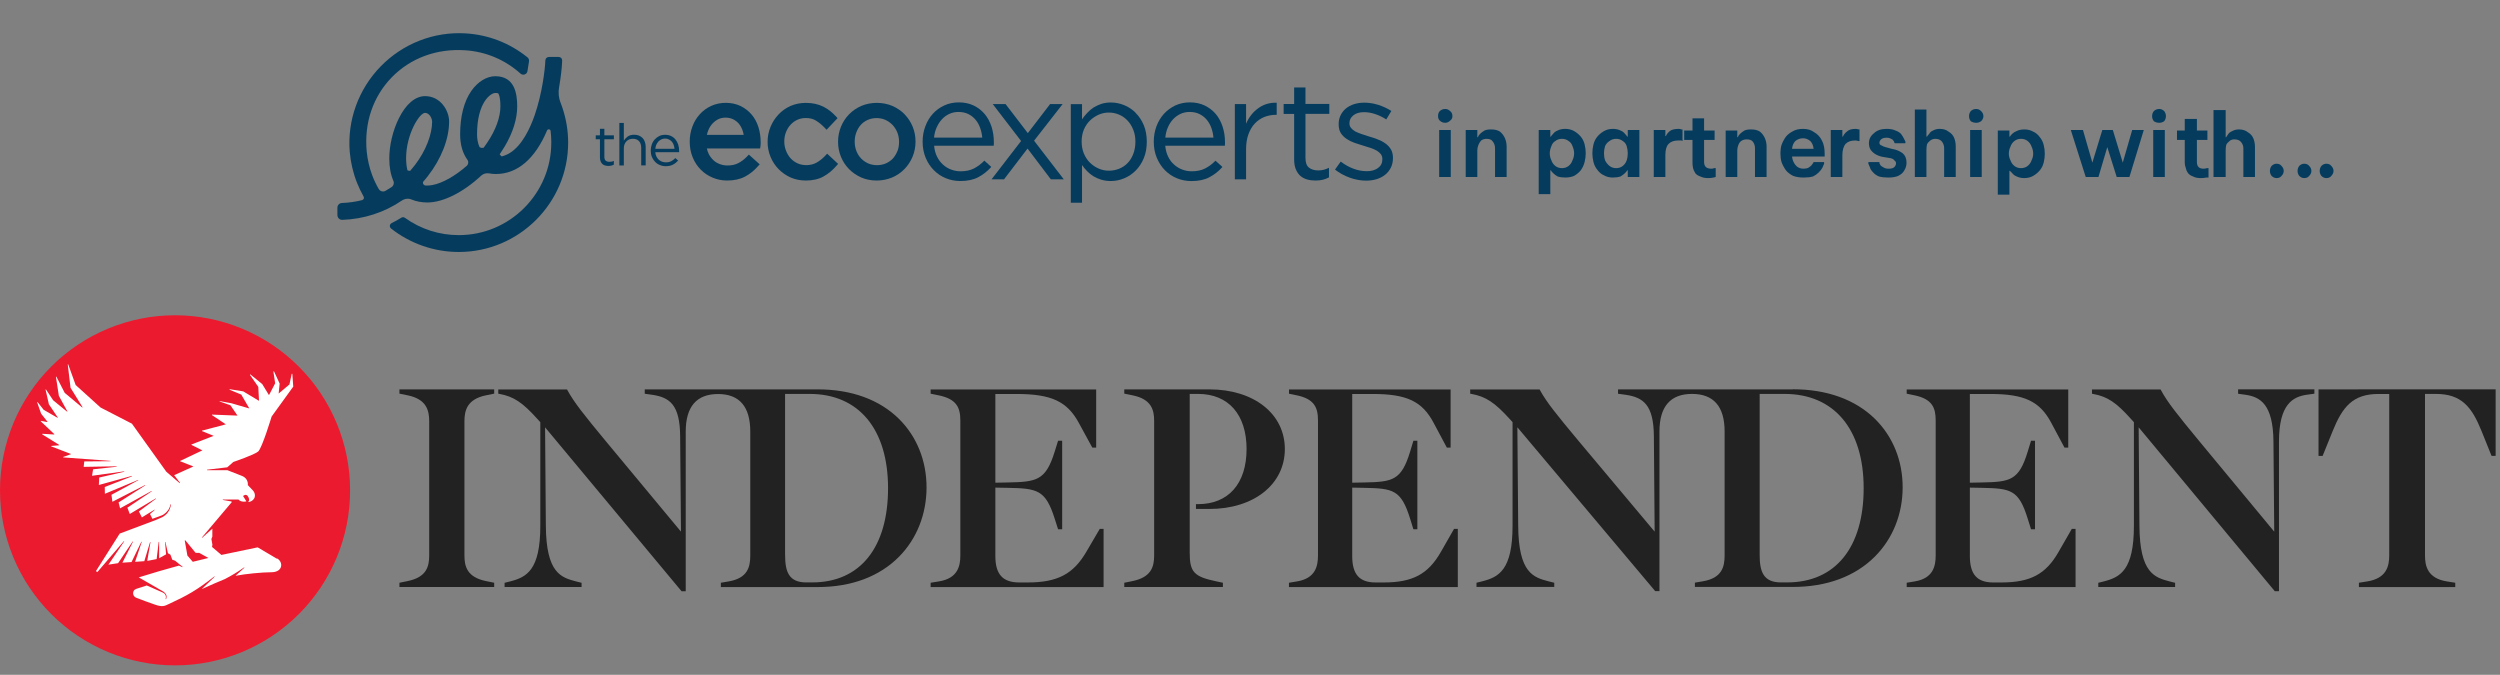 <?xml version="1.0" encoding="UTF-8"?> <svg xmlns="http://www.w3.org/2000/svg" version="1.2" viewBox="0 0 452 122" width="452" height="122"><rect x="0" y="0" width="452" height="122" fill="#808080" stroke="none"/><style> .s0 { fill: #222222 } .s1 { fill: #ec1a2e } .s2 { fill: #ffffff } .s3 { fill: #053c5e } </style><g><path fill-rule="evenodd" class="s0" d="m72.22 71.17l1.47 0.3c3.45 0.7 3.91 2.77 3.91 4.69v24.26c0 2-0.47 3.94-3.91 4.64l-1.47 0.3v0.77h17.13v-0.77l-1.47-0.3c-3.44-0.7-3.91-2.65-3.91-4.64v-24.26c0-1.92 0.46-3.99 3.91-4.69l1.47-0.3v-0.77h-17.13z"></path><path fill-rule="evenodd" class="s0" d="m419.19 70.4v12.03h0.74l1.8-4.45c1.77-4.38 3.61-6.75 8.3-6.75h1.94v29.2c0 1.89-0.45 4.13-3.97 4.69l-1.51 0.24v0.78h17.42v-0.78l-1.51-0.24c-3.51-0.56-3.96-2.8-3.96-4.69v-29.21h1.94c4.69 0 6.53 2.37 8.3 6.75l1.79 4.45h0.74v-12.03c0 0-32.02 0-32.02 0.01z"></path><path fill-rule="evenodd" class="s0" d="m404.65 71.19l1.37 0.19c2.58 0.38 4.97 1.67 5.02 8.46l0.14 16.28-13.56-16.37c-4.06-4.92-5.71-6.99-6.91-9.19l-0.08-0.15h-12.4v0.77l0.23 0.05c2.55 0.47 4.15 1.53 6.83 4.53l0.52 0.57v18.72c0 8.03-2.47 9.31-5.44 10.07l-1 0.25v0.76h13.89v-0.76l-1-0.25c-2.65-0.71-5.4-1.45-5.45-10.07l-0.14-17.79 24.53 29.53 0.08 0.1h0.76v-27.06c0-6.8 2.54-8.09 5.02-8.46l1.38-0.19v-0.79h-13.79c0 0 0 0.79 0 0.8z"></path><path fill-rule="evenodd" class="s0" d="m260.54 99.73c-2.3 4.07-5.12 5.58-10.38 5.58h-1.45c-2.93 0-4.23-1.47-4.23-4.78v-12.37l2.14 0.04c5.26 0.1 6.7 0.34 8.33 5.58l0.59 1.91h0.72v-16h-0.72l-0.59 1.96c-1.59 5.22-3.15 5.48-8.33 5.58l-2.14 0.04v-16.04h3.7c6.19 0 8.98 1.33 11.05 5.28l2.36 4.42h0.68v-10.52h-29.22v0.77l1.43 0.3c3.17 0.67 3.81 2.23 3.81 4.54v24.41c0 1.89-0.43 4.14-3.8 4.69l-1.45 0.24v0.78h30.53v-10.52h-0.68c0 0-2.36 4.11-2.35 4.11z"></path><path fill-rule="evenodd" class="s0" d="m372.22 99.73c-2.3 4.07-5.11 5.58-10.38 5.58h-1.46c-2.93 0-4.23-1.47-4.23-4.78v-12.37l2.14 0.04c5.26 0.1 6.7 0.34 8.32 5.58l0.6 1.91h0.72v-16h-0.72l-0.6 1.96c-1.59 5.22-3.15 5.48-8.32 5.58l-2.14 0.04v-16.04h3.7c6.18 0 8.97 1.33 11.05 5.28l2.36 4.42h0.68v-10.52h-29.21v0.77l1.44 0.3c3.16 0.67 3.8 2.23 3.8 4.54v24.41c0 1.89-0.43 4.14-3.79 4.69l-1.45 0.24v0.78h30.53v-10.52h-0.68z"></path><path fill-rule="evenodd" class="s0" d="m162.55 75.75c3.2 3.17 4.97 7.54 4.97 12.37 0 4.83-1.76 9.28-4.96 12.52-3.55 3.6-8.63 5.5-14.69 5.5h-17.54v-0.78l1.41-0.24c3.44-0.59 3.91-2.6 3.91-4.69v-22.4c0-4.51-1.96-6.79-5.83-6.79-3.87 0-5.84 2.28-5.84 6.79v28.87h-0.75l-24.68-29.64 0.14 17.79c0.06 8.63 2.8 9.36 5.46 10.07l1 0.25v0.76h-13.92v-0.76l1-0.25c2.99-0.76 5.46-2.04 5.46-10.07v-18.72l-0.52-0.57c-2.69-3-4.29-4.06-6.85-4.54l-0.23-0.04v-0.77h12.43l0.08 0.15c1.2 2.2 2.94 4.38 6.92 9.19l13.6 16.37-0.15-17.29c-0.04-5.62-1.87-6.98-5.03-7.45l-1.37-0.19v-0.79h31.3c6.06 0 11.14 1.85 14.68 5.35zm-20.6 24.62c0 2.96 0.65 4.93 3.81 4.93h1.08c8.72 0 13.72-6.37 13.72-17.04 0-10.67-5.3-17.04-14.17-17.04h-4.45v29.16z"></path><path fill-rule="evenodd" class="s0" d="m324.15 70.38c6.14 0 11.27 1.85 14.84 5.35 3.23 3.17 5.01 7.54 5.01 12.37 0 4.83-1.78 9.28-5.01 12.52-3.59 3.6-8.72 5.5-14.84 5.5h-17.71v-0.78l1.43-0.24c3.46-0.59 3.94-2.6 3.94-4.69v-22.4c0-4.51-1.98-6.79-5.89-6.79-3.91 0-5.89 2.28-5.89 6.79v28.87h-0.76l-0.09-0.1-24.84-29.53 0.15 17.79c0.05 8.63 2.82 9.36 5.51 10.07l1.01 0.25v0.76h-14.06v-0.76l1.01-0.25c3.01-0.76 5.51-2.04 5.51-10.07v-18.72l-0.52-0.57c-2.71-2.99-4.33-4.05-6.91-4.53l-0.23-0.04v-0.77h12.55l0.08 0.15c1.21 2.19 2.88 4.26 6.99 9.19l13.73 16.37-0.14-17.29c-0.05-5.62-1.9-6.98-5.09-7.45l-1.39-0.19v-0.79h31.6zm-6 29.99c0 2.96 0.66 4.93 3.85 4.93h1.1c8.8 0 13.85-6.37 13.85-17.04 0-10.67-5.35-17.04-14.3-17.04h-4.5z"></path><path fill-rule="evenodd" class="s0" d="m218.66 70.4h-15.39v0.77l1.48 0.3c3.45 0.7 3.92 2.65 3.92 4.64v24.31c0 2-0.48 3.94-3.92 4.64l-1.48 0.3v0.77h17.83v-0.77l-1.18-0.25c-4.06-0.85-4.82-1.67-4.82-5.2v-28.69h1.51c5.49 0 8.77 3.73 8.77 9.97 0 6.24-3.28 9.96-8.77 9.96h-0.38v0.87h2.43c8.03 0 13.64-4.45 13.64-10.83 0-6.38-5.61-10.79-13.64-10.79z"></path><path fill-rule="evenodd" class="s0" d="m196.43 99.73c-2.36 4.07-5.24 5.58-10.64 5.58h-1.49c-3 0-4.34-1.47-4.34-4.78v-12.37l2.2 0.04c5.39 0.1 6.87 0.34 8.53 5.58l0.61 1.91h0.74v-16h-0.74l-0.61 1.96c-1.62 5.22-3.23 5.48-8.53 5.58l-2.2 0.04v-16.04h3.79c6.34 0 9.2 1.33 11.33 5.28l2.41 4.42h0.7v-10.52h-29.93v0.77l1.47 0.3c3.24 0.67 3.9 2.23 3.9 4.54v24.41c0 1.89-0.44 4.14-3.89 4.69l-1.48 0.24v0.78h31.27v-10.52h-0.69z"></path><path class="s1" d="m31.65 57c-4.16 0-8.27 0.82-12.11 2.41-3.84 1.59-7.33 3.92-10.27 6.86-2.94 2.94-5.27 6.43-6.86 10.27-1.59 3.84-2.41 7.96-2.41 12.11 0 4.15 0.82 8.27 2.41 12.11 1.59 3.84 3.92 7.33 6.86 10.27 2.94 2.94 6.43 5.27 10.27 6.86 3.84 1.59 7.95 2.41 12.11 2.41 8.39 0 16.44-3.34 22.38-9.27 5.94-5.93 9.27-13.98 9.27-22.37 0-8.39-3.34-16.44-9.27-22.37-5.94-5.95-13.99-9.29-22.38-9.29z"></path><path class="s2" d="m50.02 100.99c-0.62-0.35-0.43-0.24-3.43-2.03 0 0-5.98 1.26-6.56 1.37l-1.69-1.44 0.06-0.43-0.18-1.01 0.17-0.43v-1.44l-1.84 1.65-0.05-0.05 5.4-6.39-0.04-0.12-1.58-0.28v-0.08h2.84c0.29 0.37 0.92 0.47 1.38 0.35l0.02-0.06-0.57-0.92c0 0 0.54-0.53 0.89 0.09 0.21 0.31 0.31 0.7 0.06 0.94l0.04 0.06c0.37-0.05 0.71-0.24 0.94-0.54 0.32-0.42 0.27-1.07-0.13-1.53-0.34-0.38-0.94-0.99-0.94-0.99 0.06-0.73-0.32-1.36-1.02-1.65-1.52-0.61-2.68-1.05-2.68-1.05h-3.67l-0.01-0.09 3.66-0.43 1.1-0.97c0 0 3.77-1.28 4.48-1.88 0.71-0.6 2.44-6.33 2.44-6.33l3.91-5.41-0.17-2.32h-0.11l-0.41 1.93-1.95 1.64 0.18-1.8-1.04-2.25-0.09 0.1 0.32 2.1-1.12 2.14-1.22-2-2.16-1.76-0.06 0.09 1.51 2.18 0.13 2.52-2.85-1.71-2.44-0.39-0.05 0.09 2.13 0.88 1.46 2.51-3.26-0.95-2.09-0.38-0.04 0.06 1.97 0.69 1.28 1.87-4.61-0.18-0.02 0.08 2.52 1.68-4.31 1.14v0.08l2.11 0.86-4.01 1.56v0.08l1.97 0.99-4.01 1.9v0.07l2.39 0.94-3.48 1.57 1.06 1.39-0.06 0.06-2.41-2.06-6.23-8.7-5.67-2.92-4.5-4.07-1.36-3.75-0.07 0.02 0.5 4.23 2.18 3.52-0.06 0.05-3.17-2.65-1.51-2.93-0.08 0.02 0.53 3.45 1.55 2.83-0.05 0.04-2.53-2.07-1.31-1.97-0.07 0.03 0.61 2.67 1.61 2.39-0.05 0.05-2.51-1.45-1.11-1.41-0.07 0.04 0.72 2.07 1.16 1.47-0.04 0.05-1.16-0.22-0.03 0.08 2.46 2.32-0.02 0.07-2.14-0.13-0.02 0.11 3.06 1.9v0.07l-1.44 0.12v0.08l3.54 1.36v0.06l-1.38 0.49v0.08l8.57 0.63v0.06l-4.76 0.04-0.1 0.98 5.97-0.1v0.08l-4.27 0.46-0.19 1.17 5.81-0.8 0.02 0.07-4.53 1.05-0.07 1.35 5.97-1.65 0.02 0.08-4.92 1.93 0.02 1.23 6.03-2.52 0.02 0.06-4.86 2.64 0.17 1.26 5.9-3.02 0.04 0.06-4.82 3.08 0.27 1.07 5.7-3.15 0.04 0.06-4.42 2.97 0.43 1.14 4.7-2.82 0.04 0.06-3.09 2.3 0.54 1.08 2.29-1.41 0.04 0.05-0.86 0.75 0.43 0.86 0.51-0.18 0.72-0.26 0.39-0.15q0.09-0.04 0.19-0.08 0.09-0.04 0.19-0.1 0.18-0.12 0.34-0.26l0.08-0.06 0.07-0.08q0.08-0.08 0.14-0.15 0.07-0.07 0.13-0.15l0.12-0.15q0.05-0.08 0.09-0.16l0.08-0.15q0.06-0.13 0.11-0.27 0.04-0.12 0.06-0.22l0.04-0.15v-0.05l0.09 0.01v0.05l-0.02 0.15q0 0.1-0.06 0.24-0.03 0.15-0.09 0.3l-0.07 0.17-0.08 0.17q-0.04 0.09-0.11 0.18l-0.12 0.18-0.13 0.17-0.07 0.08-0.08 0.08q-0.17 0.16-0.35 0.3l-0.19 0.13-0.21 0.12q-0.55 0.24-1.11 0.49l-6.57 2.47-4.3 6.79 0.26 0.17 4.8-5.6 0.06 0.04-2.86 4.22 1.75-0.27 2.64-3.93 0.06 0.04-1.92 3.8 1.65-0.11 1.78-3.68 0.07 0.03-1.21 3.61 1.67-0.12 1.04-3.45h0.08l-0.59 3.4 1.7-0.33 0.37-3.11h0.08v2.96l1.26-0.71-0.19-2.23h0.07l0.45 2.03 0.45 0.26 0.34 0.92 0.5 0.17 1.38 1.12-0.03 0.06-0.65-0.29q-3.66 1-7.27 2.13h0.01l2.46 1.42 1.77 1.02c0.7 0.39 0.96 0.89 0.7 1.51l-0.08-0.03c0.14-0.4 0.04-0.92-0.46-1.16l-2.95-1.3-1.88 0.61c-0.81 0.26-0.76 1.34 0 1.62q1.7 0.66 3.44 1.26c1.31 0.44 1.67 0.23 2.51-0.17 3.37-1.57 4.86-2.4 8.17-4.96l0.05 0.05-2.35 2.25c1.59-0.72 3.14-1.4 4.17-1.81q1.82-0.93 3.5-2.12l0.05 0.05-1.61 1.47c1.83-0.35 4.83-0.64 6.46-0.64 2.16 0 2.2-1.86 1.06-2.5v0.03zm-15.16 0.59l-0.98-1.14-0.48-2.72 0.1-0.04 1.87 2.28h0.65l1.66 0.92c0 0-2.14 0.53-2.81 0.69z"></path></g><g><g><path class="s3" d="m101.36 18.6c-0.36-0.9-0.45-1.88-0.27-2.86 0.3-1.71 0.51-3.5 0.55-4.79q0-0.29-0.19-0.49-0.19-0.16-0.45-0.16h-1.77c-0.34 0-0.61 0.27-0.63 0.6-0.07 1.72-0.58 6.02-1.94 9.95-0.81 2.33-2.24 5.4-4.45 6.79q-0.7 0.43-1.43 0.62-0.04 0-0.08 0.02c0 0-0.3-0.26-0.36-0.39l0.05-0.06q0.48-0.71 0.87-1.36c1.47-2.48 2.25-4.97 2.25-7.22 0-2.24-0.41-5.47-3.96-5.47-1.55 0-3.17 0.99-4.33 2.65-1.33 1.9-2.03 4.62-2.03 7.86q0 2.78 1.33 4.63c0.23 0.31 0.17 0.78-0.1 1.03-2.14 1.89-4.43 3.17-6.26 3.51q-0.47 0.08-0.9 0.09h-0.01q-0.12 0-0.24 0c-0.19 0-0.37-0.1-0.47-0.26-0.11-0.16-0.09-0.37 0.04-0.52l0.03-0.03q0.16-0.19 0.32-0.37 0.22-0.27 0.41-0.51c2.45-3.14 3.86-6.74 3.86-9.9 0-1.91-1.51-4.58-4.35-4.58-1.77 0-3.47 1.44-4.75 4.04-1.08 2.17-1.72 4.88-1.72 7.26q0 2.31 0.75 4.05c0.17 0.39 0.03 0.86-0.34 1.1q-0.55 0.36-1.11 0.68c-0.41 0.23-0.95 0.08-1.2-0.33q-0.69-1.19-1.17-2.45-0.79-2.1-1.01-4.35c-0.48-5.15 1.13-9.9 4.53-13.4 3.41-3.49 8.12-5.23 13.27-4.89 3.76 0.25 7.21 1.71 10.01 4.22 0.21 0.19 0.49 0.24 0.75 0.15 0.26-0.09 0.44-0.3 0.5-0.57q0.17-0.96 0.29-1.82c0.03-0.26-0.07-0.52-0.27-0.69-3.22-2.61-7.11-4.11-11.25-4.35-5.7-0.33-11.28 1.85-15.3 5.97-4.03 4.13-6.06 9.76-5.6 15.45 0.17 1.93 0.61 3.83 1.32 5.61q0.5 1.26 1.19 2.48v0.01q0.11 0.19 0.02 0.38-0.09 0.18-0.28 0.25-1.79 0.45-3.66 0.52c-0.46 0.02-0.82 0.38-0.82 0.85v1.32c0 0.22 0.08 0.45 0.23 0.61q0.27 0.28 0.66 0.27c3.87-0.13 7.59-1.33 10.75-3.48 0.54-0.36 1.19-0.44 1.76-0.2q1.27 0.53 2.86 0.54c2.83 0 6.47-1.81 9.73-4.85 0.38-0.35 0.92-0.51 1.45-0.41q0.6 0.11 1.22 0.11c3.87 0 7.07-2.72 9.25-7.88 0.09-0.18 0.24-0.22 0.36-0.19 0.11 0.01 0.26 0.1 0.28 0.29q0.11 0.95 0.12 1.91v0.19c0 9.22-7.5 16.73-16.72 16.73-3.52 0-6.89-1.08-9.74-3.13-0.2-0.14-0.46-0.15-0.66-0.02q-0.83 0.53-1.73 0.97c-0.19 0.09-0.31 0.27-0.34 0.47-0.01 0.19 0.07 0.39 0.23 0.52 3.47 2.74 7.81 4.24 12.23 4.24 10.9 0 19.78-8.87 19.78-19.78 0-2.15-0.36-4.29-1.05-6.34q-0.14-0.42-0.3-0.83zm-27.13 12.21c0 0-0.05 0.05-0.07 0.08q-0.24 0.02-0.44-0.08-0.02-0.01-0.06-0.04c0 0-0.02-0.05-0.02-0.08q-0.17-0.68-0.2-1.5-0.01-0.25-0.02-0.52c0-4.5 2.47-8.26 3.41-8.26 0.94 0 1.3 1.23 1.3 1.54 0 2.37-1.15 5.31-3.08 7.85q-0.4 0.51-0.81 0.99zm13.85-5q-0.3 0.43-0.6 0.84l-0.04 0.06c0 0-0.04 0-0.05 0.01-0.18 0.05-0.4 0.03-0.59-0.06q-0.03-0.01-0.06-0.04-0.01 0-0.03-0.02 0-0.01-0.02-0.03-0.25-0.55-0.36-1.24-0.08-0.48-0.08-1.05c0-5.69 2.42-7.47 3.31-7.47 0.45 0 0.52 0.08 0.54 0.12 0.09 0.12 0.37 0.62 0.37 2.32 0 1.93-0.84 4.26-2.38 6.54z"></path><path class="s3" d="m176.11 30.45q-1.01 0.52-2.43 0.52-0.89 0-1.71-0.31-0.82-0.3-1.48-0.9-0.65-0.59-1.08-1.45-0.42-0.85-0.52-1.96h10.77q0.03-0.18 0.03-0.34v-0.29q0-1.5-0.42-2.82-0.43-1.31-1.24-2.29-0.83-0.97-2-1.54-1.19-0.56-2.68-0.56-1.42 0-2.62 0.55-1.2 0.55-2.07 1.51-0.88 0.96-1.36 2.27-0.49 1.31-0.49 2.78 0 1.58 0.55 2.9 0.55 1.32 1.48 2.25 0.92 0.94 2.16 1.45 1.23 0.51 2.63 0.51 1.94 0 3.26-0.7 1.31-0.7 2.34-1.85l-1.26-1.14q-0.84 0.87-1.86 1.41zm-6.75-7.42q0.37-0.85 0.94-1.46 0.57-0.62 1.33-0.97 0.75-0.36 1.65-0.36 1.01 0 1.79 0.38 0.76 0.38 1.3 1.02 0.54 0.63 0.84 1.48 0.3 0.84 0.38 1.76h-8.72q0.11-1 0.47-1.83z"></path><path fill-rule="evenodd" class="s3" d="m192.13 18.81h-2.27l-4.03 5.26-4.03-5.26h-2.32l5.13 6.68-5.34 6.93h2.26l4.25-5.56 4.21 5.56h2.34l-5.37-6.98z"></path><path class="s3" d="m205.32 20.38q-0.92-0.91-2.09-1.38-1.17-0.47-2.39-0.47-0.94 0-1.72 0.25-0.76 0.26-1.41 0.66-0.63 0.41-1.14 0.97-0.52 0.55-0.94 1.16v-2.74h-2.03v17.82h2.03v-6.81q0.4 0.58 0.91 1.1 0.51 0.53 1.14 0.92 0.64 0.39 1.43 0.63 0.79 0.24 1.73 0.24 1.24 0 2.41-0.49 1.17-0.49 2.08-1.4 0.91-0.91 1.46-2.22 0.55-1.32 0.55-3 0-1.68-0.55-3-0.55-1.31-1.48-2.22zm-0.43 7.46q-0.38 0.99-1.03 1.65-0.65 0.67-1.53 1.02-0.88 0.35-1.86 0.35-0.96 0-1.82-0.38-0.89-0.38-1.58-1.06-0.69-0.68-1.11-1.67-0.4-0.98-0.4-2.16 0-1.18 0.4-2.15 0.41-0.97 1.11-1.65 0.7-0.67 1.58-1.06 0.88-0.38 1.82-0.38 0.96 0 1.84 0.37 0.87 0.36 1.53 1.06 0.66 0.7 1.05 1.67 0.39 0.97 0.39 2.17 0 1.21-0.39 2.22z"></path><path class="s3" d="m219.82 20.62q-0.83-0.97-2-1.54-1.19-0.57-2.68-0.57-1.43 0-2.63 0.55-1.19 0.56-2.07 1.52-0.87 0.96-1.36 2.27-0.48 1.31-0.48 2.78 0 1.58 0.55 2.9 0.55 1.32 1.47 2.25 0.93 0.94 2.16 1.45 1.24 0.51 2.63 0.51 1.95 0 3.26-0.7 1.32-0.69 2.35-1.85l-1.26-1.14q-0.84 0.87-1.86 1.4-1.01 0.52-2.43 0.52-0.9 0-1.71-0.31-0.82-0.3-1.48-0.9-0.67-0.58-1.08-1.45-0.42-0.85-0.52-1.96h10.77q0.03-0.18 0.03-0.34v-0.29q0-1.5-0.43-2.82-0.42-1.31-1.23-2.28zm-9.13 4.24q0.1-0.99 0.46-1.83 0.37-0.85 0.94-1.46 0.58-0.62 1.33-0.97 0.76-0.36 1.65-0.36 1.02 0 1.79 0.38 0.77 0.38 1.31 1.02 0.53 0.63 0.84 1.48 0.3 0.84 0.38 1.76h-8.72z"></path><path class="s3" d="m227.46 19.59q-0.71 0.51-1.26 1.22-0.55 0.71-0.91 1.56v-3.56h-2.03v13.61h2.03v-5.42q0-1.53 0.42-2.7 0.42-1.17 1.16-1.97 0.74-0.78 1.72-1.18 0.99-0.39 2.09-0.39h0.15v-2.19q-0.97-0.03-1.82 0.23-0.83 0.26-1.55 0.79z"></path><path class="s3" d="m236.01 15.81h-2.03v2.99h-1.9v1.8h1.9v8.21q0 1.03 0.29 1.76 0.3 0.74 0.8 1.2 0.52 0.46 1.23 0.67 0.7 0.2 1.53 0.2 0.74 0 1.33-0.14 0.6-0.15 1.12-0.43v-1.74q-0.52 0.26-0.98 0.37-0.46 0.11-0.98 0.11-1.03 0-1.66-0.51-0.63-0.49-0.63-1.76v-7.95h4.31v-1.8h-4.31v-2.99z"></path><path class="s3" d="m251.47 27q-0.37-0.63-1.01-1.08-0.63-0.45-1.42-0.74-0.77-0.3-1.56-0.52-0.7-0.21-1.32-0.43-0.63-0.21-1.12-0.46-0.48-0.27-0.77-0.63-0.29-0.35-0.29-0.82v-0.06q0-0.84 0.71-1.41 0.71-0.57 1.92-0.57 1.01 0 2.04 0.35 1.04 0.35 1.99 0.96l0.92-1.53q-1.06-0.68-2.35-1.1-1.29-0.4-2.54-0.4-1 0-1.86 0.27-0.86 0.28-1.48 0.79-0.62 0.52-0.96 1.24-0.35 0.73-0.34 1.59v0.05q0 0.96 0.4 1.58 0.41 0.63 1.06 1.05 0.64 0.43 1.45 0.71 0.8 0.28 1.59 0.51 0.66 0.18 1.28 0.4 0.62 0.21 1.1 0.48 0.47 0.28 0.75 0.65 0.27 0.37 0.27 0.87v0.05q0 1.01-0.79 1.58-0.79 0.57-2.02 0.57-1.23 0-2.42-0.45-1.2-0.45-2.3-1.29l-1.03 1.45q1.16 0.92 2.66 1.46 1.49 0.54 2.97 0.54 1.02 0 1.91-0.27 0.88-0.28 1.53-0.8 0.65-0.52 1.03-1.28 0.37-0.75 0.38-1.72v-0.05q0-0.92-0.38-1.56z"></path><path class="s3" d="m135.89 20.71q-0.82-0.97-2.01-1.55c-1.54-0.74-3.66-0.77-5.3-0.01q-1.19 0.54-2.06 1.51-0.87 0.95-1.34 2.23-0.48 1.28-0.48 2.72 0 1.55 0.54 2.85 0.54 1.3 1.46 2.22 0.92 0.93 2.15 1.44 1.23 0.52 2.61 0.52 1.91 0 3.24-0.71 1.28-0.68 2.28-1.81l0.37-0.41-1.96-1.76-0.37 0.39q-0.71 0.73-1.55 1.16-0.8 0.42-1.95 0.42-0.72 0-1.37-0.25-0.65-0.23-1.16-0.7-0.52-0.48-0.86-1.15-0.22-0.45-0.33-0.98h9.63l0.07-0.48q0.03-0.22 0.03-0.39v-0.26q0-1.45-0.41-2.74-0.42-1.3-1.23-2.27zm-8.08 3.67q0.1-0.48 0.28-0.9 0.3-0.69 0.76-1.17 0.45-0.48 1.04-0.77c0.84-0.39 1.92-0.34 2.65 0.02q0.6 0.3 1.02 0.78 0.42 0.5 0.67 1.17 0.15 0.42 0.23 0.87z"></path><path class="s3" d="m149.17 28.19q-0.7 0.73-1.53 1.21c-0.97 0.55-2.37 0.61-3.43 0.14q-0.72-0.33-1.25-0.9-0.54-0.59-0.84-1.37-0.32-0.79-0.32-1.69 0-0.9 0.3-1.67 0.3-0.78 0.83-1.35 0.52-0.58 1.23-0.9 0.71-0.32 1.52-0.32 1.11 0 1.85 0.47 0.82 0.51 1.51 1.23l0.41 0.42 1.98-2.1-0.36-0.39q-0.45-0.48-0.99-0.91-0.55-0.44-1.21-0.77-0.66-0.33-1.44-0.51-0.78-0.18-1.73-0.18-1.48 0-2.76 0.55-1.26 0.56-2.18 1.54-0.92 0.96-1.45 2.25-0.53 1.28-0.53 2.71 0 1.42 0.53 2.7 0.52 1.27 1.45 2.22 0.93 0.95 2.18 1.52 1.27 0.55 2.76 0.55 1.9 0 3.22-0.75 1.27-0.72 2.26-1.86l0.35-0.4-1.98-1.85c0 0-0.37 0.41-0.38 0.41z"></path><path class="s3" d="m163.57 20.67q-0.94-0.95-2.23-1.52c-1.73-0.74-3.91-0.73-5.62 0q-1.28 0.56-2.22 1.53-0.94 0.96-1.46 2.25-0.52 1.29-0.52 2.71 0 1.42 0.52 2.7 0.52 1.27 1.46 2.23 0.94 0.95 2.21 1.52 1.27 0.55 2.78 0.55 1.49 0 2.81-0.55 1.3-0.56 2.23-1.53 0.94-0.96 1.47-2.24 0.53-1.29 0.53-2.72 0-1.43-0.52-2.7-0.52-1.27-1.46-2.23zm-1.32 6.64q-0.31 0.78-0.82 1.35-0.53 0.55-1.26 0.88c-0.95 0.42-2.22 0.44-3.21 0q-0.74-0.34-1.28-0.9-0.54-0.56-0.85-1.35-0.3-0.79-0.3-1.69 0-0.9 0.3-1.67 0.29-0.78 0.81-1.36 0.51-0.57 1.24-0.89 0.73-0.33 1.62-0.33 0.88 0.01 1.59 0.33 0.74 0.35 1.29 0.92 0.54 0.58 0.86 1.36 0.31 0.79 0.31 1.69 0 0.9-0.29 1.67z"></path><path class="s3" d="m109.28 23.29h-0.81v1.18h-0.76v0.71h0.76v3.29q0 0.41 0.12 0.7 0.12 0.3 0.31 0.48 0.21 0.19 0.49 0.27 0.28 0.08 0.61 0.08 0.29 0 0.53-0.06 0.24-0.05 0.45-0.17v-0.69q-0.21 0.11-0.39 0.14-0.18 0.04-0.4 0.04-0.41 0-0.67-0.2-0.25-0.2-0.25-0.7v-3.18h1.72v-0.71h-1.72v-1.18z"></path><path class="s3" d="m116.18 24.96q-0.27-0.29-0.66-0.45-0.39-0.15-0.87-0.15-0.7 0-1.15 0.31-0.44 0.32-0.71 0.75v-3.19h-0.81v7.68h0.81v-3.12q0-0.38 0.12-0.69 0.13-0.32 0.34-0.54 0.23-0.24 0.52-0.35 0.3-0.12 0.65-0.12 0.73 0 1.12 0.44 0.39 0.44 0.39 1.2v3.18h0.81v-3.38q0-0.49-0.15-0.88-0.13-0.4-0.41-0.7z"></path><path class="s3" d="m122.12 25.21q-0.32-0.4-0.8-0.62-0.48-0.22-1.07-0.22-0.59 0-1.05 0.22-0.47 0.23-0.81 0.61-0.36 0.38-0.54 0.9-0.19 0.52-0.2 1.11 0 0.63 0.21 1.16 0.22 0.52 0.59 0.9 0.37 0.38 0.86 0.57 0.5 0.21 1.06 0.21 0.77 0 1.3-0.28 0.53-0.28 0.94-0.74l-0.51-0.45q-0.33 0.35-0.74 0.56-0.41 0.22-0.98 0.21-0.35 0-0.68-0.12-0.32-0.12-0.59-0.35-0.25-0.23-0.43-0.58-0.17-0.34-0.2-0.78h4.3q0.01-0.06 0.01-0.13v-0.12q0-0.6-0.17-1.13-0.17-0.52-0.5-0.93zm-3.64 1.7q0.04-0.41 0.18-0.74 0.16-0.34 0.38-0.59 0.24-0.24 0.53-0.38 0.3-0.14 0.66-0.15 0.41 0 0.71 0.16 0.31 0.15 0.53 0.4 0.21 0.25 0.33 0.59 0.12 0.34 0.15 0.7h-3.48z"></path></g><g> </g><path id="in partnership with..." class="s3" aria-label="in partnership with..." d="m261.3 22.2q-0.6 0-1-0.4-0.3-0.3-0.3-0.8 0-0.6 0.3-0.9 0.4-0.4 1-0.4 0.5 0 0.9 0.4 0.4 0.3 0.4 0.9 0 0.5-0.4 0.8-0.4 0.4-0.9 0.4zm1 9.8h-2.1v-8.5h2.1zm4.8 0h-2.1v-8.5h2.1v1.3h0.1q0.1-0.3 0.4-0.6 0.3-0.3 0.8-0.6 0.4-0.2 1.2-0.2 1 0 1.6 0.4 0.6 0.5 0.9 1.2 0.3 0.7 0.3 1.5v5.5h-2.1v-5.2q0-0.7-0.4-1.2-0.3-0.5-1.1-0.5-0.6 0-1 0.3-0.3 0.3-0.5 0.8-0.2 0.5-0.2 1zm13.2 3.1h-2.1v-11.6h2.1v1.2h0.1q0.1-0.2 0.4-0.5 0.3-0.4 0.8-0.6 0.6-0.3 1.4-0.3 0.9 0 1.6 0.4 0.7 0.4 1.2 1 0.5 0.6 0.7 1.4 0.2 0.8 0.2 1.6 0 0.8-0.2 1.6-0.2 0.8-0.7 1.5-0.5 0.6-1.2 1-0.7 0.3-1.6 0.3-0.8 0-1.4-0.2-0.5-0.3-0.8-0.6-0.3-0.3-0.4-0.5h-0.1zm-0.1-7.4q0 0.7 0.3 1.3 0.2 0.6 0.7 1 0.5 0.4 1.2 0.4 0.7 0 1.2-0.4 0.5-0.4 0.7-1 0.3-0.6 0.3-1.3 0-0.6-0.3-1.3-0.2-0.6-0.7-0.9-0.5-0.4-1.2-0.4-0.7 0-1.2 0.4-0.5 0.3-0.7 0.9-0.3 0.7-0.3 1.3zm11.4-4.4q0.8 0 1.4 0.3 0.5 0.2 0.8 0.6 0.3 0.3 0.4 0.5h0.1v-1.2h2.1v8.5h-2.1v-1.2h-0.1q-0.1 0.2-0.4 0.5-0.3 0.3-0.8 0.6-0.6 0.2-1.4 0.2-0.9 0-1.6-0.4-0.7-0.3-1.2-1-0.5-0.6-0.7-1.4-0.2-0.8-0.2-1.6 0-0.8 0.2-1.6 0.2-0.8 0.7-1.4 0.5-0.6 1.2-1 0.7-0.4 1.6-0.4zm0.6 1.8q-0.7 0-1.2 0.4-0.5 0.3-0.8 0.9-0.2 0.7-0.2 1.3 0 0.7 0.2 1.3 0.3 0.6 0.8 1 0.5 0.4 1.2 0.4 0.7 0 1.2-0.4 0.5-0.4 0.7-1 0.2-0.6 0.2-1.3 0-0.6-0.2-1.3-0.2-0.6-0.7-0.9-0.5-0.4-1.2-0.4zm8.9 6.9h-2.1v-8.5h2.1v1.1h0.1q0.2-0.5 0.7-0.9 0.5-0.4 1.6-0.4 0.3 0 0.5 0.1 0.2 0 0.2 0v2.1q0 0-0.2-0.1-0.3 0-0.6 0-1.1 0-1.7 0.6-0.6 0.6-0.6 2zm7.7 0.2q-0.8 0-1.4-0.3-0.6-0.2-0.9-0.6-0.3-0.5-0.4-0.9-0.1-0.5-0.1-1v-4.1h-1.5v-1.7h1.5v-2.2h2.1v2.2h1.9v1.7h-1.9v4q0 1.2 1.3 1.2 0.3 0 0.5-0.1 0.3 0 0.3 0v1.6q0 0-0.4 0.1-0.4 0.1-1 0.1zm5.3-0.2h-2.1v-8.4h2.1v1.2h0.1q0.1-0.3 0.4-0.6 0.3-0.3 0.8-0.6 0.4-0.2 1.2-0.2 1 0 1.6 0.4 0.6 0.5 0.9 1.2 0.3 0.7 0.3 1.5v5.5h-2.1v-5.2q0-0.7-0.4-1.2-0.3-0.4-1.1-0.4-0.6 0-1 0.3-0.3 0.2-0.5 0.7-0.2 0.5-0.2 1zm12 0.1q-1.1 0-1.9-0.3-0.8-0.4-1.3-1-0.5-0.7-0.8-1.5-0.2-0.7-0.2-1.6 0-0.8 0.2-1.5 0.3-0.8 0.8-1.5 0.5-0.6 1.3-1 0.7-0.4 1.8-0.4 1.2 0 2 0.6 0.9 0.5 1.4 1.5 0.5 0.9 0.5 2.4v0.5h-5.9q0.1 0.9 0.6 1.5 0.5 0.7 1.5 0.7 0.5 0 0.9-0.2 0.3-0.2 0.5-0.4 0.2-0.3 0.3-0.4 0.1-0.2 0.1-0.2h1.9q0 0 0 0.3-0.1 0.3-0.3 0.7-0.2 0.4-0.7 0.9-0.4 0.4-1 0.7-0.7 0.2-1.7 0.2zm-2.1-5.2h3.9q-0.1-0.9-0.6-1.4-0.6-0.5-1.3-0.5-0.8 0-1.4 0.5-0.5 0.5-0.6 1.4zm9.1 5.1h-2.1v-8.5h2.1v1.2h0.1q0.2-0.5 0.7-0.9 0.5-0.5 1.6-0.5 0.3 0 0.5 0.1 0.2 0 0.2 0v2.1q0 0-0.2 0-0.3-0.1-0.6-0.1-1.1 0-1.7 0.6-0.6 0.7-0.6 2.1zm8.3 0.1q-1 0-1.7-0.2-0.7-0.3-1.1-0.8-0.4-0.4-0.5-0.8-0.2-0.4-0.3-0.7 0-0.3 0-0.3h2q0 0 0 0.2 0.1 0.2 0.2 0.4 0.2 0.2 0.6 0.4 0.3 0.2 0.9 0.2 0.7 0 1-0.3 0.3-0.3 0.3-0.7 0-0.3-0.3-0.5-0.2-0.3-0.7-0.4l-1.2-0.2q-0.7-0.1-1.3-0.4-0.6-0.3-1-0.8-0.4-0.5-0.4-1.3 0-1.1 0.9-1.8 0.8-0.8 2.3-0.8 1 0 1.6 0.3 0.6 0.2 1 0.6 0.3 0.4 0.5 0.8 0.2 0.4 0.3 0.6 0 0.3 0 0.3h-1.9q0 0-0.1-0.1 0-0.2-0.2-0.4-0.1-0.2-0.4-0.3-0.3-0.2-0.8-0.2-0.7 0-1 0.3-0.3 0.3-0.3 0.6 0 0.4 0.4 0.5 0.3 0.2 0.7 0.3l1.1 0.3q1.2 0.2 2 0.8 0.7 0.6 0.7 1.7 0 0.8-0.4 1.4-0.3 0.6-1.1 1-0.7 0.3-1.8 0.3zm6.9-0.1h-2.1v-12.2h2.1v4.9h0.1q0.1-0.2 0.4-0.5 0.2-0.4 0.7-0.6 0.5-0.3 1.2-0.3 1 0 1.6 0.5 0.7 0.4 1 1.1 0.3 0.7 0.3 1.6v5.5h-2.1v-5.2q0-0.7-0.4-1.2-0.4-0.5-1.2-0.5-0.5 0-0.9 0.3-0.4 0.3-0.6 0.7-0.1 0.5-0.1 1zm9-9.8q-0.6 0-1-0.3-0.3-0.4-0.3-0.9 0-0.5 0.3-0.9 0.4-0.4 1-0.4 0.5 0 0.9 0.4 0.4 0.4 0.4 0.9 0 0.5-0.4 0.9-0.4 0.3-0.9 0.3zm1 9.8h-2.1v-8.5h2.1zm5 3.2h-2.1v-11.6h2.1v1.1h0.1q0.1-0.2 0.4-0.5 0.3-0.3 0.8-0.5 0.6-0.3 1.4-0.3 0.9 0 1.6 0.4 0.7 0.3 1.2 1 0.5 0.6 0.7 1.4 0.2 0.8 0.2 1.6 0 0.8-0.2 1.6-0.2 0.8-0.7 1.4-0.5 0.6-1.2 1-0.7 0.4-1.6 0.4-0.8 0-1.4-0.3-0.5-0.2-0.8-0.6-0.3-0.3-0.4-0.4h-0.1zm-0.1-7.4q0 0.6 0.3 1.2 0.2 0.6 0.7 1 0.5 0.4 1.2 0.4 0.7 0 1.2-0.4 0.5-0.4 0.7-1 0.3-0.6 0.3-1.2 0-0.7-0.3-1.3-0.2-0.6-0.7-1-0.5-0.4-1.2-0.4-0.7 0-1.2 0.4-0.5 0.4-0.7 1-0.3 0.6-0.3 1.3zm16.2 4.2h-2.3l-2.7-8.5h2.2l1.7 5.9 1.8-5.9h1.9l1.8 5.9 1.7-5.9h2.1l-2.6 8.5h-2.3l-1.7-5.4zm11-9.8q-0.6 0-1-0.3-0.3-0.4-0.3-0.9 0-0.5 0.3-0.9 0.4-0.4 1-0.4 0.5 0 0.9 0.4 0.3 0.4 0.3 0.9 0 0.5-0.3 0.9-0.4 0.3-0.9 0.3zm1 9.8h-2.1v-8.5h2.1zm6.5 0.2q-0.9 0-1.4-0.3-0.6-0.2-0.9-0.6-0.3-0.4-0.4-0.9-0.2-0.5-0.2-1v-4.1h-1.4v-1.7h1.4v-2.1h2.2v2.1h1.9v1.7h-1.9v4q0 1.2 1.2 1.2 0.3 0 0.6-0.1 0.3 0 0.3 0v1.7q0 0-0.4 0-0.4 0.1-1 0.1zm4.5-0.2h-2.2v-12.1h2.2v4.9h0.1q0.1-0.2 0.4-0.6 0.2-0.3 0.7-0.5 0.5-0.3 1.2-0.3 1 0 1.6 0.5 0.7 0.4 1 1.1 0.3 0.7 0.3 1.6v5.4h-2.1v-5.2q0-0.6-0.4-1.1-0.4-0.5-1.2-0.5-0.6 0-0.9 0.3-0.4 0.3-0.6 0.7-0.1 0.5-0.1 1zm9.2 0.2q-0.5 0-0.9-0.4-0.3-0.4-0.3-0.9 0-0.5 0.3-0.9 0.4-0.4 0.9-0.4 0.6 0 0.9 0.4 0.4 0.4 0.4 0.9 0 0.5-0.4 0.9-0.3 0.4-0.9 0.4zm5 0q-0.5 0-0.9-0.4-0.3-0.4-0.3-0.9 0-0.5 0.3-0.9 0.4-0.4 0.9-0.4 0.6 0 0.9 0.4 0.4 0.4 0.4 0.9 0 0.5-0.4 0.9-0.3 0.4-0.9 0.4zm4 0q-0.5 0-0.9-0.4-0.3-0.4-0.3-0.9 0-0.5 0.3-0.9 0.4-0.4 0.9-0.4 0.6 0 0.9 0.4 0.4 0.4 0.4 0.9 0 0.5-0.4 0.9-0.3 0.4-0.9 0.4z"></path></g></svg> 